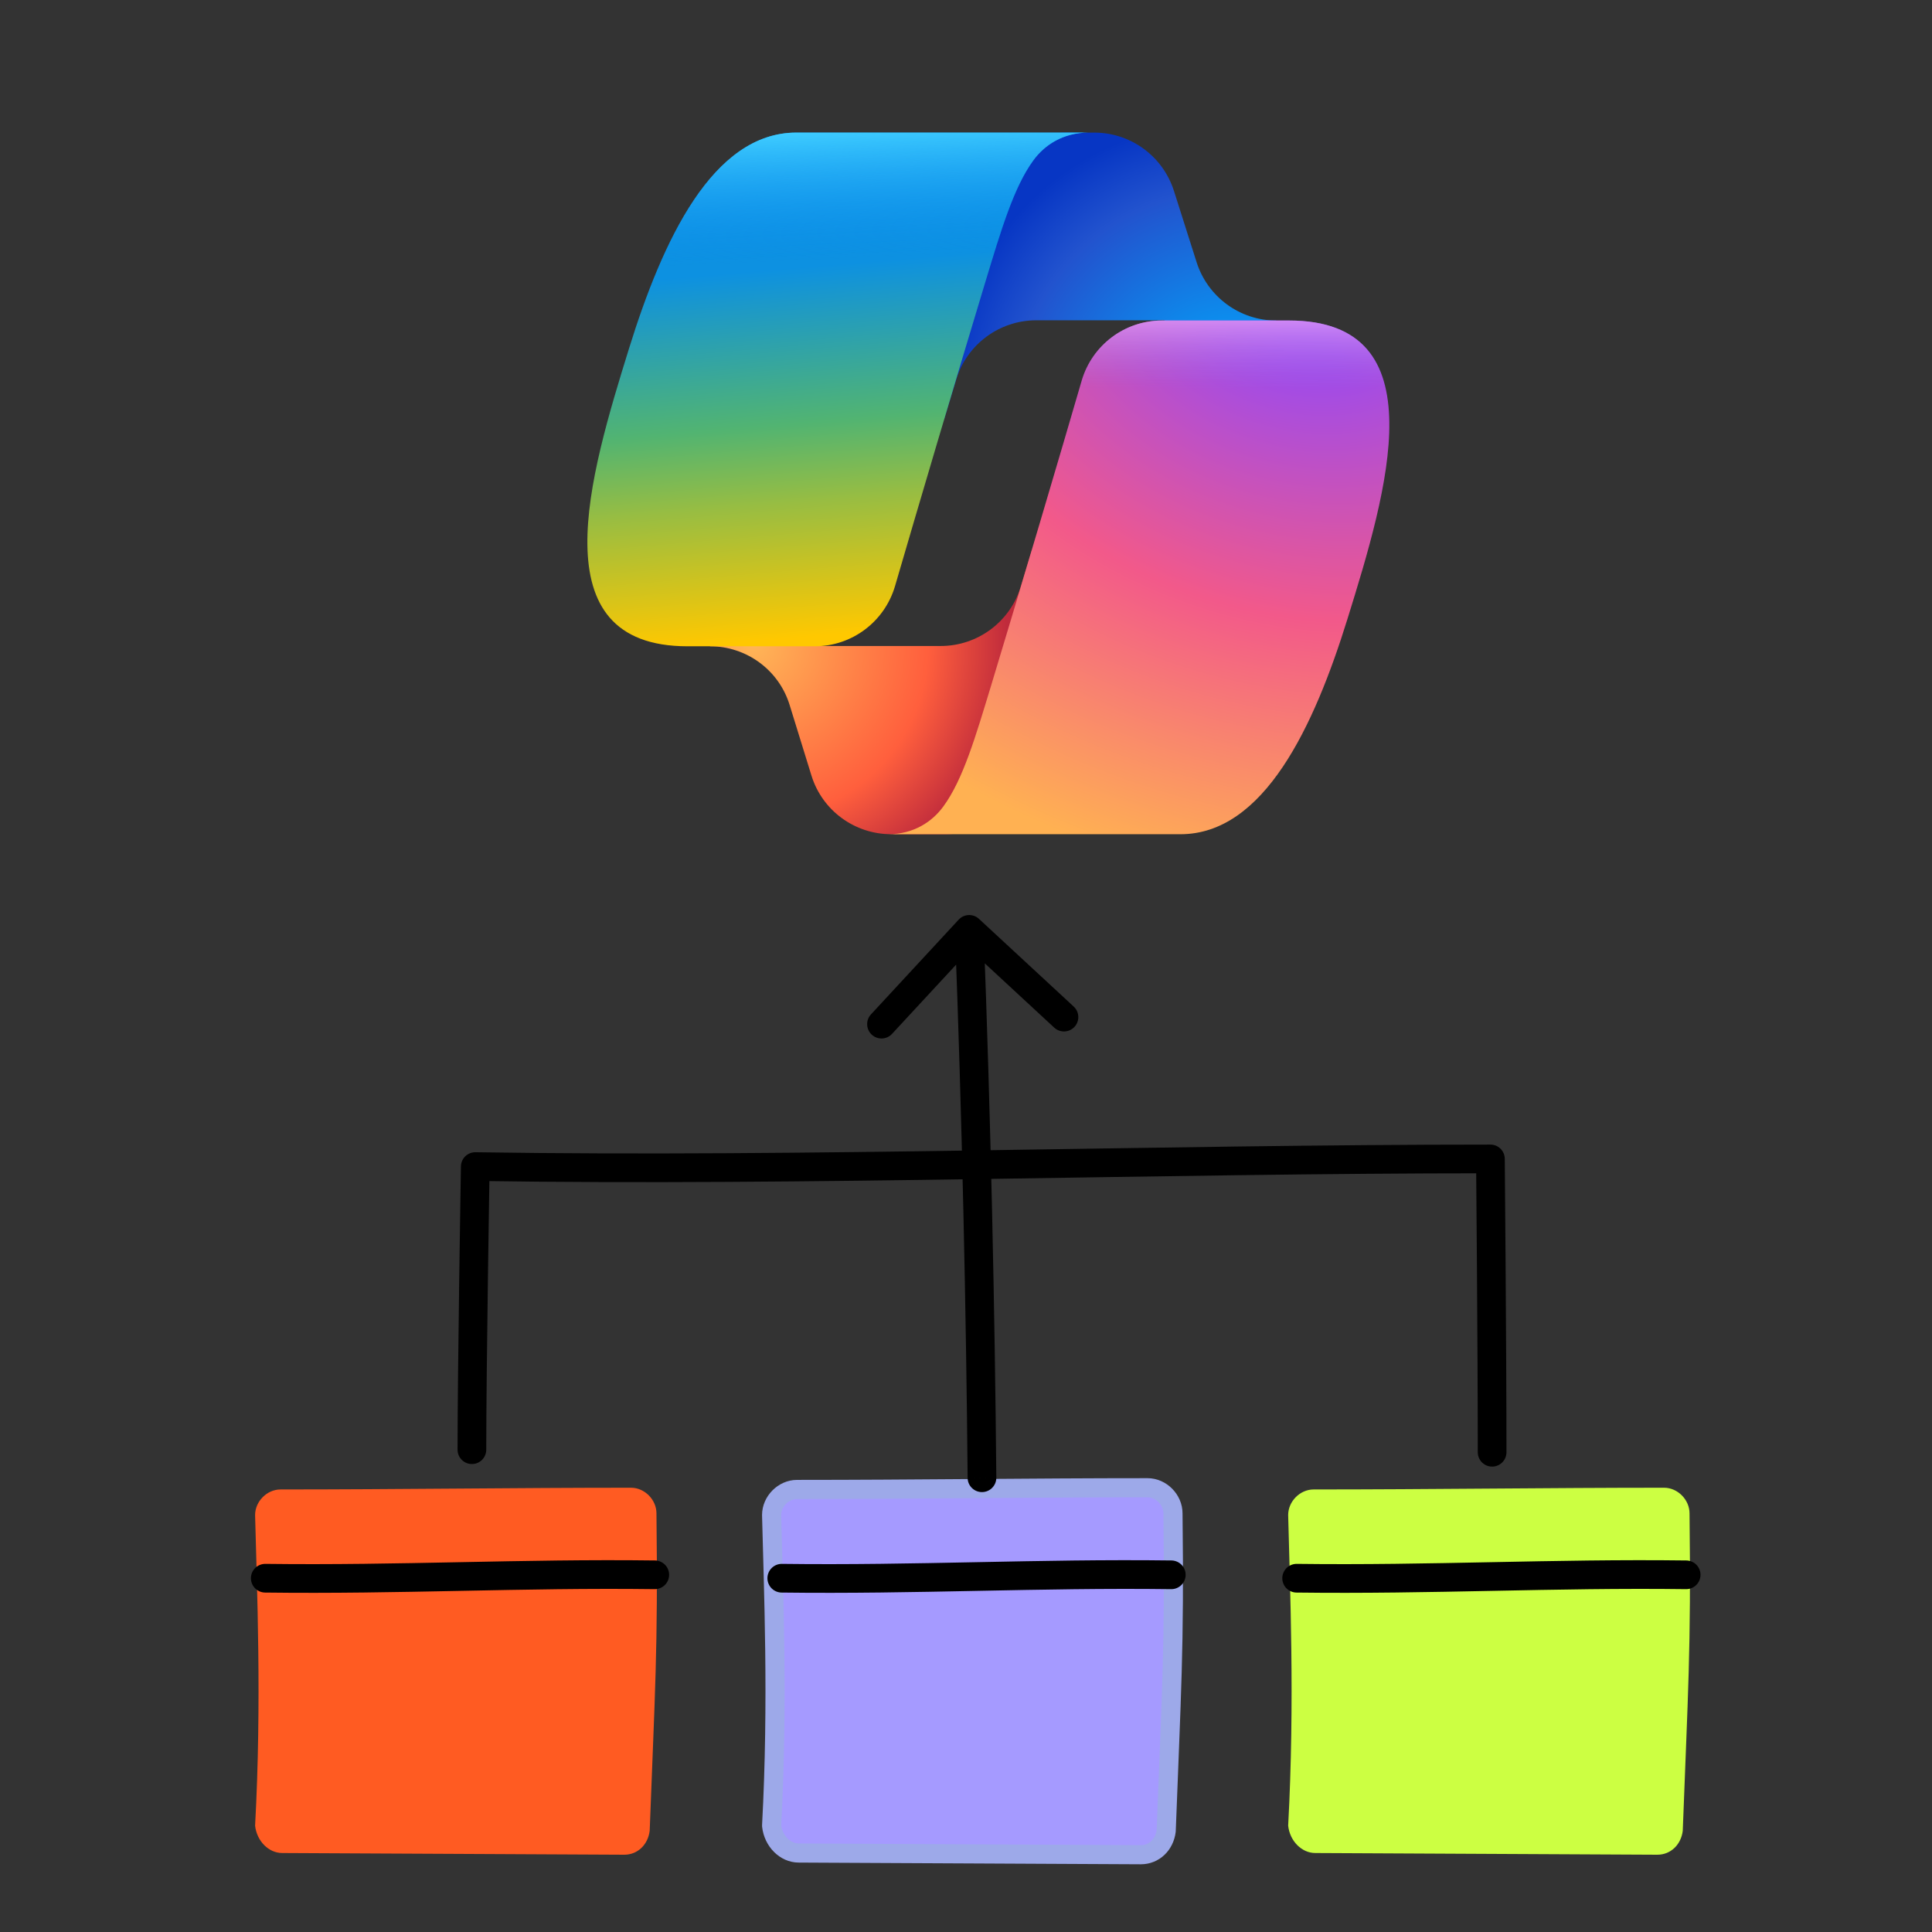<svg width="101" height="101" viewBox="0 0 101 101" fill="none" xmlns="http://www.w3.org/2000/svg">
<rect x="0" y="0" width="101" height="101" fill="#333333" stroke="none"/>
<path d="M14.752 96.871L32.636 96.96C33.344 96.96 33.876 96.425 33.964 95.711C34.23 88.572 34.407 86.252 34.318 79.114C34.318 78.4 33.699 77.775 32.99 77.775C26.97 77.775 20.773 77.865 14.664 77.865C13.956 77.865 13.336 78.489 13.336 79.203C13.425 82.951 13.69 88.929 13.336 95.443C13.425 96.246 14.044 96.871 14.752 96.871Z" fill="#FF5B22"/>
<path d="M13.867 82.505C20.861 82.595 27.324 82.238 34.23 82.327" stroke="black" stroke-width="1.5" stroke-miterlimit="10" stroke-linecap="round" stroke-linejoin="round"/>
<path d="M41.755 96.871L59.638 96.96C60.346 96.96 60.878 96.425 60.966 95.711C61.232 88.572 61.409 86.252 61.32 79.114C61.32 78.4 60.701 77.775 59.992 77.775C53.972 77.775 47.775 77.865 41.666 77.865C40.958 77.865 40.338 78.489 40.338 79.203C40.426 82.951 40.692 88.929 40.338 95.443C40.426 96.246 41.046 96.871 41.755 96.871Z" fill="#A59AFF" stroke="#9DA9E9" stroke-width="1" stroke-miterlimit="10" stroke-linecap="round" stroke-linejoin="round"/>
<path d="M40.869 82.505C47.864 82.595 54.327 82.238 61.232 82.327Z" fill="#A59AFF"/>
<path d="M40.869 82.505C47.864 82.595 54.327 82.238 61.232 82.327" stroke="black" stroke-width="1.5" stroke-miterlimit="10" stroke-linecap="round" stroke-linejoin="round"/>
<path d="M68.758 96.871L86.642 96.96C87.35 96.96 87.882 96.425 87.97 95.711C88.236 88.572 88.413 86.252 88.324 79.114C88.324 78.4 87.704 77.775 86.996 77.775C80.976 77.775 74.779 77.865 68.67 77.865C67.962 77.865 67.342 78.489 67.342 79.203C67.43 82.951 67.696 88.929 67.342 95.443C67.43 96.246 68.05 96.871 68.758 96.871Z" fill="#CCFF42"/>
<path d="M67.785 82.505C74.779 82.595 81.242 82.238 88.148 82.327Z" fill="#CCFF42"/>
<path d="M67.785 82.505C74.779 82.595 81.242 82.238 88.148 82.327" stroke="black" stroke-width="1.5" stroke-miterlimit="10" stroke-linecap="round" stroke-linejoin="round"/>
<path d="M51.178 48.036C50.873 47.754 50.399 47.773 50.118 48.076L45.532 53.03C45.251 53.334 45.269 53.808 45.573 54.09C45.877 54.371 46.352 54.353 46.633 54.049L50.709 49.646L55.112 53.722C55.416 54.003 55.89 53.985 56.172 53.681C56.453 53.377 56.435 52.902 56.131 52.621L51.178 48.036ZM50.585 77.26C50.588 77.674 50.927 78.007 51.341 78.003C51.755 78 52.088 77.661 52.085 77.247L50.585 77.26ZM50.668 48.586L49.919 48.615C50.289 58.206 50.511 68.705 50.585 77.26L51.335 77.253L52.085 77.247C52.011 68.679 51.788 58.164 51.417 48.557L50.668 48.586Z" fill="black"/>
<path d="M78.004 75.92C78.004 70.32 77.916 60.586 77.916 60.586C60.521 60.586 42.242 61.253 24.846 60.986C24.846 60.986 24.67 71.519 24.67 75.786" stroke="black" stroke-width="1.5" stroke-miterlimit="10" stroke-linecap="round" stroke-linejoin="round"/>
<g clip-path="url(#clip0_7541_65299)">
<path d="M61.372 9.983C60.794 8.168 59.114 6.932 57.206 6.932H55.767C53.671 6.932 51.856 8.437 51.48 10.493L49.343 21.972L49.988 19.848C50.539 18.007 52.246 16.744 54.168 16.744H60.848L64.679 18.088L66.722 16.757C64.813 16.757 63.133 15.52 62.555 13.706L61.372 9.983Z" fill="url(#paint0_radial_7541_65299)"/>
<path d="M42.421 40.545C42.985 42.373 44.679 43.61 46.587 43.61H49.423C51.816 43.61 53.751 41.688 53.792 39.309L53.94 28.758L53.362 30.666C52.81 32.508 51.103 33.771 49.181 33.771H42.501L39.047 32.212L37.112 33.785C39.02 33.785 40.714 35.021 41.278 36.849L42.421 40.545Z" fill="url(#paint1_radial_7541_65299)"/>
<path d="M56.91 6.932H41.628C37.26 6.932 34.639 12.563 32.891 18.195C30.822 24.862 28.12 33.786 35.942 33.786H42.596C44.531 33.786 46.238 32.51 46.789 30.641C47.932 26.717 49.948 19.902 51.52 14.714C52.327 12.066 52.985 9.795 54.02 8.383C54.598 7.59 55.566 6.932 56.91 6.932Z" fill="url(#paint2_linear_7541_65299)"/>
<path d="M56.91 6.932H41.628C37.26 6.932 34.639 12.563 32.891 18.195C30.822 24.862 28.12 33.786 35.942 33.786H42.596C44.531 33.786 46.238 32.51 46.789 30.641C47.932 26.717 49.948 19.902 51.52 14.714C52.327 12.066 52.985 9.795 54.02 8.383C54.598 7.59 55.566 6.932 56.91 6.932Z" fill="url(#paint3_linear_7541_65299)"/>
<path d="M46.426 43.611H61.709C66.077 43.611 68.698 37.979 70.445 32.347C72.515 25.681 75.217 16.756 67.394 16.756H60.741C58.805 16.756 57.098 18.033 56.547 19.901C55.405 23.826 53.389 30.64 51.816 35.828C51.01 38.476 50.351 40.748 49.316 42.159C48.738 42.952 47.77 43.611 46.426 43.611Z" fill="url(#paint4_radial_7541_65299)"/>
<path d="M46.426 43.611H61.709C66.077 43.611 68.698 37.979 70.445 32.347C72.515 25.681 75.217 16.756 67.394 16.756H60.741C58.805 16.756 57.098 18.033 56.547 19.901C55.405 23.826 53.389 30.64 51.816 35.828C51.01 38.476 50.351 40.748 49.316 42.159C48.738 42.952 47.77 43.611 46.426 43.611Z" fill="url(#paint5_linear_7541_65299)"/>
</g>
<defs>
<radialGradient id="paint0_radial_7541_65299" cx="0" cy="0" r="1" gradientUnits="userSpaceOnUse" gradientTransform="translate(65.029 22.082) rotate(-130.285) scale(16.095 15.23)">
<stop offset="0.096" stop-color="#00AEFF"/>
<stop offset="0.773" stop-color="#2253CE"/>
<stop offset="1" stop-color="#0736C4"/>
</radialGradient>
<radialGradient id="paint1_radial_7541_65299" cx="0" cy="0" r="1" gradientUnits="userSpaceOnUse" gradientTransform="translate(39.367 33.647) rotate(50.256) scale(14.564 14.296)">
<stop stop-color="#FFB657"/>
<stop offset="0.634" stop-color="#FF5F3D"/>
<stop offset="0.923" stop-color="#C02B3C"/>
</radialGradient>
<linearGradient id="paint2_linear_7541_65299" x1="43.143" y1="9.981" x2="45.22" y2="34.607" gradientUnits="userSpaceOnUse">
<stop offset="0.156" stop-color="#0D91E1"/>
<stop offset="0.487" stop-color="#52B471"/>
<stop offset="0.652" stop-color="#98BD42"/>
<stop offset="0.937" stop-color="#FFC800"/>
</linearGradient>
<linearGradient id="paint3_linear_7541_65299" x1="43.349" y1="6.901" x2="44.483" y2="33.761" gradientUnits="userSpaceOnUse">
<stop stop-color="#3DCBFF"/>
<stop offset="0.247" stop-color="#0588F7" stop-opacity="0"/>
</linearGradient>
<radialGradient id="paint4_radial_7541_65299" cx="0" cy="0" r="1" gradientUnits="userSpaceOnUse" gradientTransform="translate(68.178 14.126) rotate(109.722) scale(35.78 43.7)">
<stop offset="0.066" stop-color="#8C48FF"/>
<stop offset="0.5" stop-color="#F2598A"/>
<stop offset="0.896" stop-color="#FFB152"/>
</radialGradient>
<linearGradient id="paint5_linear_7541_65299" x1="59.564" y1="15.099" x2="59.549" y2="22.413" gradientUnits="userSpaceOnUse">
<stop offset="0.058" stop-color="#F8ADFA"/>
<stop offset="0.708" stop-color="#A86EDD" stop-opacity="0"/>
</linearGradient>
<clipPath id="clip0_7541_65299">
<rect width="42.5" height="42.5" fill="white" transform="translate(30.418 5.334)"/>
</clipPath>
</defs>
</svg>
